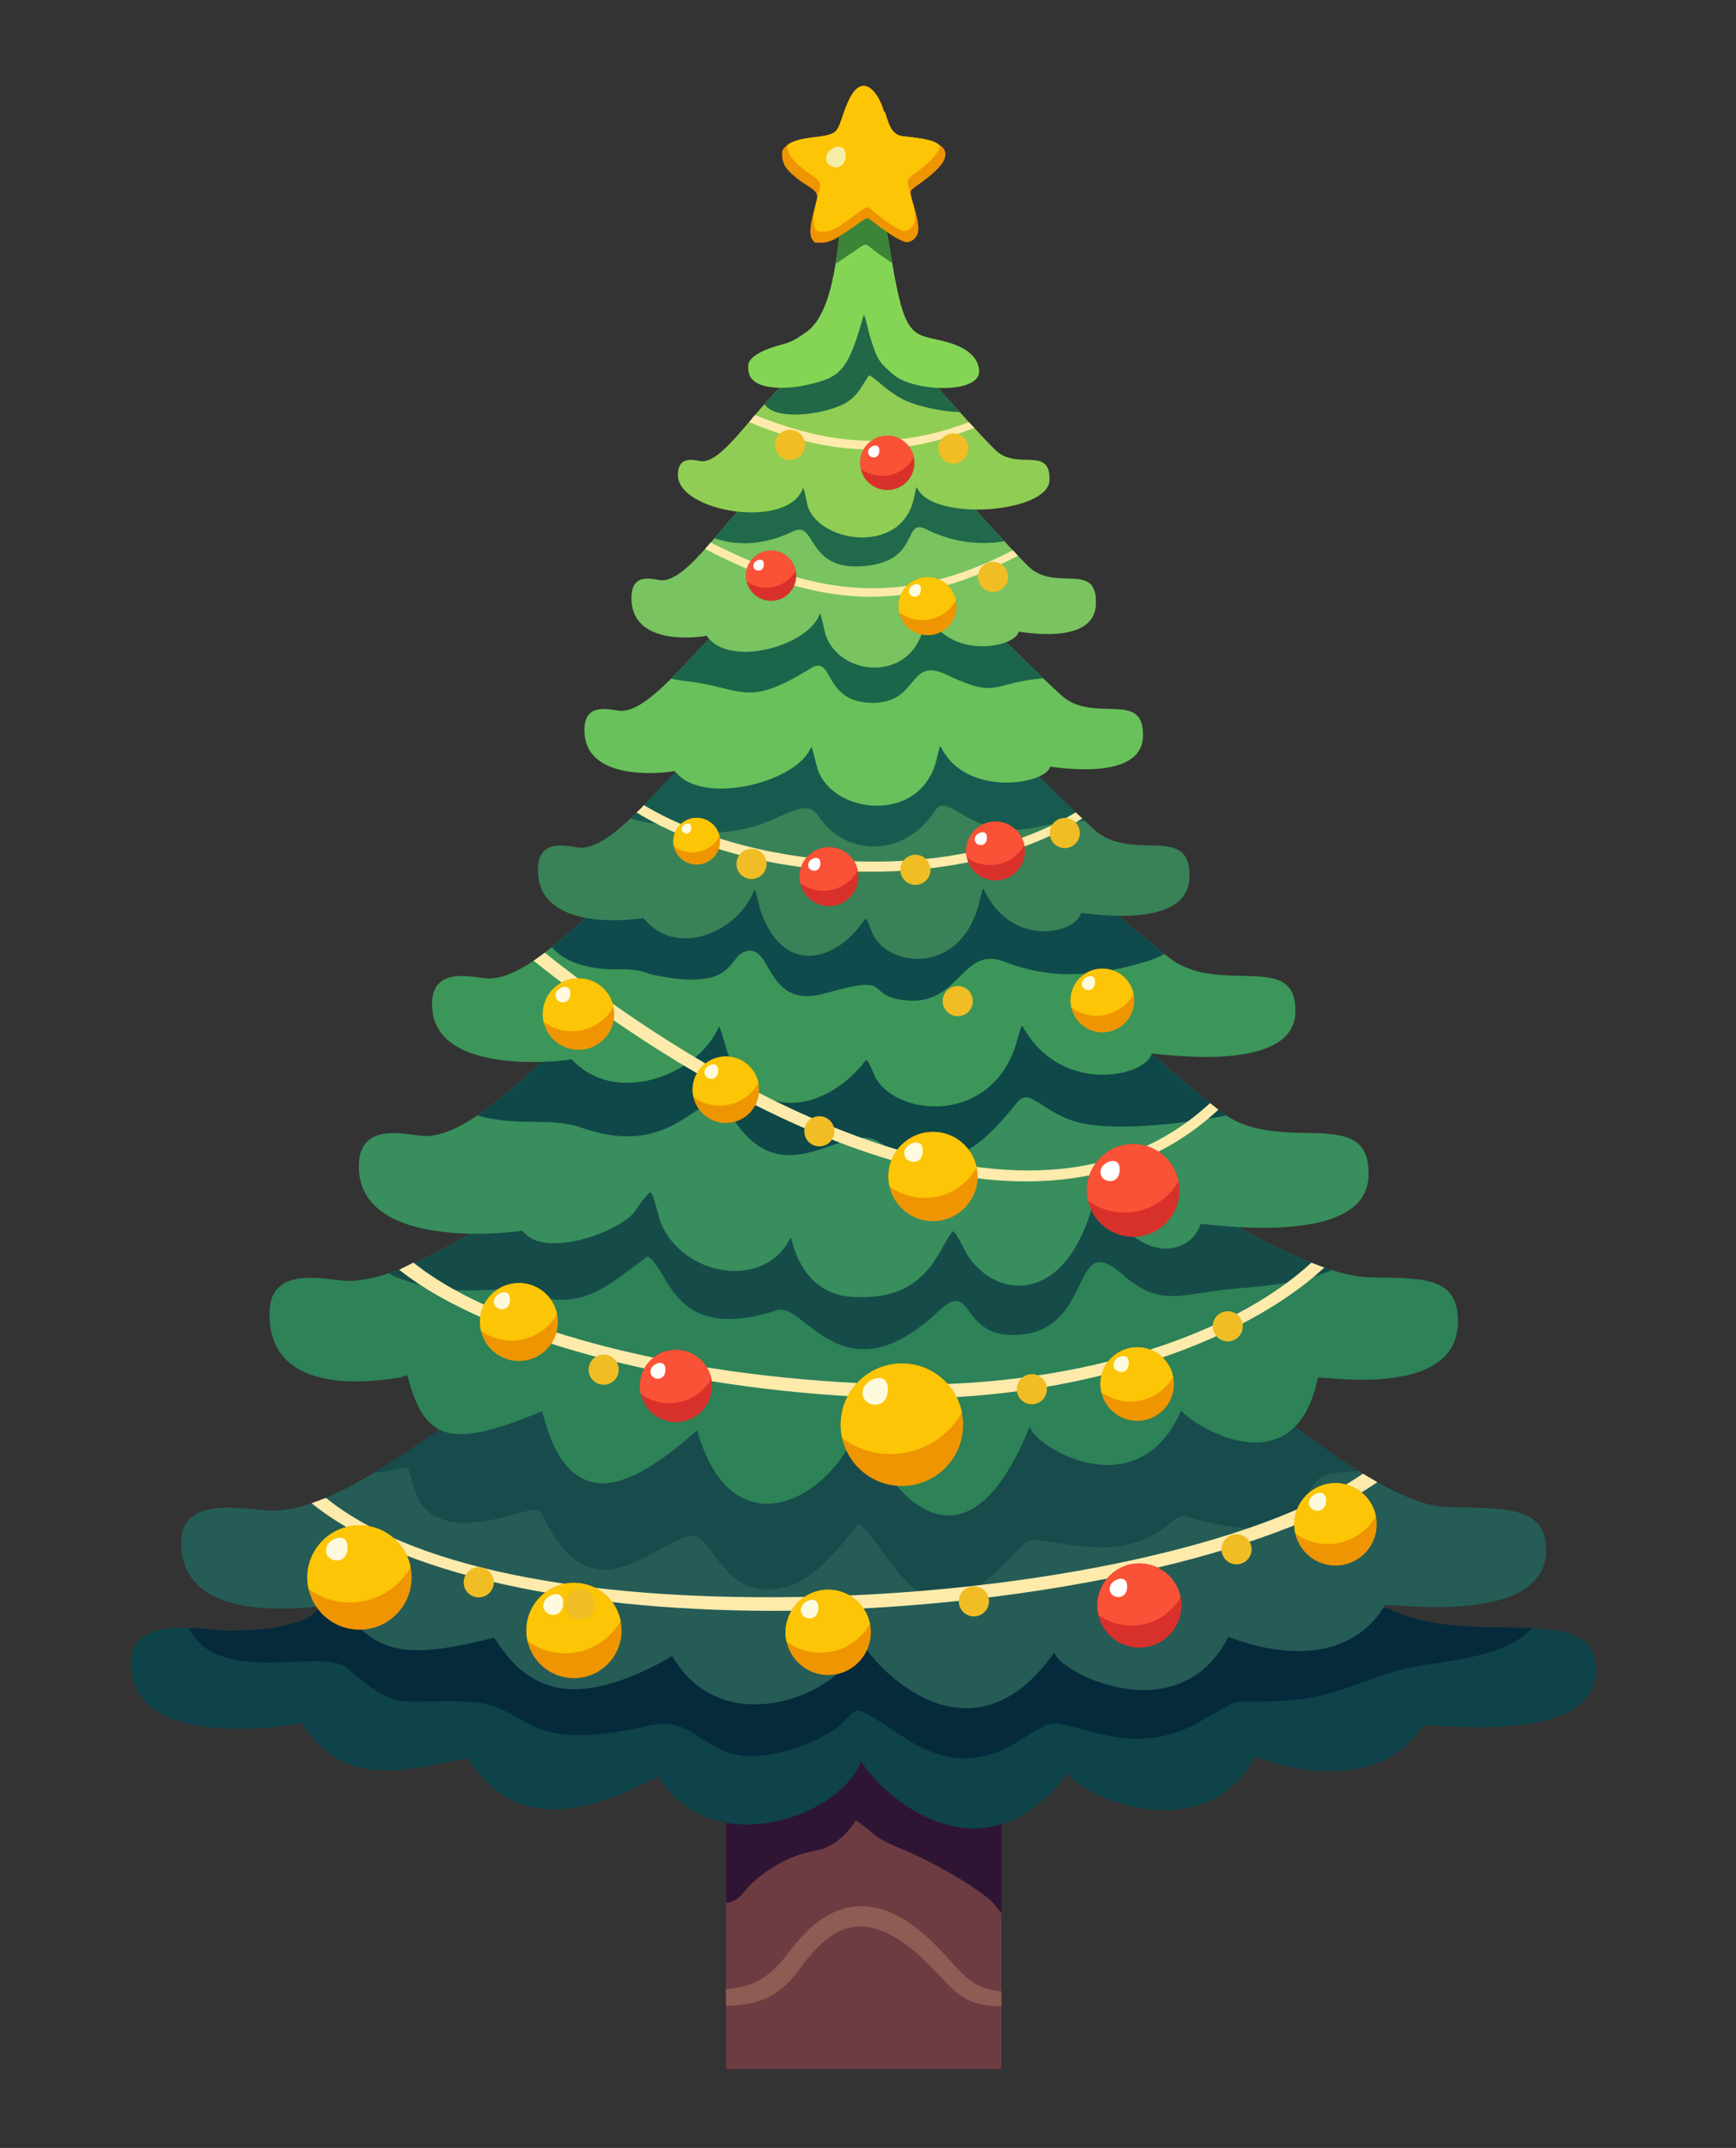 <svg xmlns="http://www.w3.org/2000/svg" width="1375" height="1700"><rect width="100%" height="100%" fill="#333333" stroke="none"/><defs><clipPath id="a"><path d="M899.926 1464.367h218.144V1650H899.926Zm0 0"/></clipPath><clipPath id="b"><path d="M899.926 1643h218.144v80H899.926Zm0 0"/></clipPath><clipPath id="c"><path d="M468 1293h1078v234H468Zm0 0"/></clipPath><clipPath id="d"><path d="M1171.2 1537.781c1.09 14.367 104.8 65.68 147.722-12.039 1.406-.336 91.598 37.79 133.348-25.148 1.34-2.012 133.18 17.242 136.71-41.032 3.801-62.726-102.64-15.445-170.539-54.527-26.511-15.258-98.953-37.992-133.03-57.008-145.65-81.254-206.071-50.113-370.032-40.398-99.121 5.875-270.363 36.848-345.77 107.559-19.644 8.054-30.828 9.582-62.46 10.585-17.31.551-76.82-14.34-78.188 23.543-2.469 68.368 108.074 53.278 127.187 50.973 2.114-.254 6.664-2.379 7.575-1.101 29.382 41.14 57.07 44.328 130.843 27.238 2.34-.543 21.102 42.273 71.36 40.637 38.328-1.247 80.21-26.5 80.398-26.196 42.676 69.32 146.41 31.535 160.805-13.023-.969 7.57 87.09 111.722 164.07 9.937zm0 0" clip-rule="evenodd"/></clipPath><clipPath id="e"><path d="M537 1148h943v253H537Zm0 0"/></clipPath><clipPath id="f"><path d="M1160.148 1442.66c1.024 14.367 97.66 65.684 137.653-12.039 1.308-.336 85.36 37.79 124.27-25.148 1.238-2.008 124.1 17.242 127.39-41.032 2.18-38.687-34.711-35.53-78.16-36.593-55.82-1.368-156.39-96.223-204.73-125.157-135.72-81.25-192.02-50.113-344.813-40.394-180.578 11.48-288.063 165.21-380.41 168.355-16.13.551-71.59-14.34-72.864 23.547-2.3 68.363 100.711 53.274 118.524 50.973 1.965-.258 6.207-2.379 7.054-1.106 27.383 41.145 53.184 44.329 121.93 27.239 2.18-.54 19.664 42.273 66.496 40.64 35.715-1.25 74.746-26.5 74.918-26.199 39.77 69.32 136.438 31.535 149.844-13.023-.898 7.57 81.16 111.722 152.898 9.937zm0 0" clip-rule="evenodd"/></clipPath><clipPath id="g"><path d="M608 1004h797v199H608Zm0 0"/></clipPath><clipPath id="h"><path d="M1140.61 1263.754c.878 14.738 85.03 67.394 119.85-12.352 9.919 12.512 90.259 62.145 108.2-25.804.48-2.325 108.059 17.691 110.918-42.102 1.961-40.906-32.207-36.219-71.52-37.66-45.796-1.684-135.328-57.316-174.788-85.149-118.18-83.367-167.2-51.417-300.23-41.453-157.231 11.786-250.821 126.364-331.227 129.594-14.043.563-62.333-14.715-63.442 24.156-2.004 70.145 87.692 54.664 103.2 52.301 1.71-.262 5.757-2.613 6.144-1.129 13.816 53.239 35.883 56.942 106.164 27.946 1.836-.758 9.45 58.554 50.23 56.875 31.094-1.282 72.805-42.391 72.899-42.055 29.238 103.723 115.933 49.668 130.472-13.363.641 31.3 73.36 159.171 133.13 10.195zm0 0" clip-rule="evenodd"/></clipPath><clipPath id="i"><path d="M666 844h682v209H666Zm0 0"/></clipPath><clipPath id="j"><path d="M1408.809 1066.445c2.62-59.925-70.758-14.754-117.57-52.086-134.079-106.949-178.84-180.5-326.481-168.37-133.582 10.972-233.399 185.175-301.715 188.183-11.934.523-52.957-13.703-53.902 22.488-1.84 70.707 127.933 52.965 128.246 52.438.484-.813 2.71 1.523 4.574 3.293 16.637 15.843 67.316.296 83.95-16.387 2.07-2.078 11.503-17.16 14.32-17.254 1.804-.059 7.246 22.328 7.94 23.984 18.212 43.38 83.11 53.184 102.903 11.735 1.008-2.114 5.543 44.476 49.137 46.992 58.309 3.367 66.277-34.887 79-51.656 1.75-2.301 9.57 14.597 11.09 17.105 21.469 35.402 74.539 42.102 98.09-31.508.52-1.625 4.96-19.136 5.918-17.375 35.312 64.637 75.742 47.168 81.453 25.703.316-1.203 130.52 20.516 133.047-37.285zm0 0" clip-rule="evenodd"/></clipPath><clipPath id="k"><path d="M751 747h512v181H751Zm0 0"/></clipPath><clipPath id="l"><path d="M1350.852 937.07c2.238-51.23-60.5-12.61-100.524-44.539-114.648-91.441-152.918-154.32-279.156-143.96-114.219 9.378-199.563 158.34-257.973 160.898-10.203.453-45.281-11.707-46.09 19.23-1.574 60.461 109.387 45.29 109.657 44.84.41-.687 2.32 1.3 3.91 2.82 35.082 33.403 97.797 8.5 113.695-28.77.64-1.5 6.195 19.102 6.79 20.513 25.171 59.96 80.8 43.867 109.5 6.039 1.487-1.961 6.8 12.488 8.1 14.629 18.36 30.265 90.7 35.996 110.829-26.942.441-1.387 4.238-16.36 5.058-14.86 30.192 55.27 97.551 40.333 102.43 21.981.281-1.02 111.613 17.54 113.774-31.879zm0 0" clip-rule="evenodd"/></clipPath><clipPath id="m"><path d="M790 665h438v141H790Zm0 0"/></clipPath><clipPath id="n"><path d="M1266.98 829.922c1.68-44.524-45.66-10.961-75.859-38.703-86.52-79.48-115.402-134.14-210.668-125.13-86.195 8.15-150.601 137.622-194.68 139.852-7.699.387-34.171-10.18-34.78 16.707-1.188 52.551 82.546 39.364 82.75 38.973.312-.601 1.75 1.129 2.952 2.45 26.473 29.03 73.801 7.39 85.797-25 .485-1.31 4.68 16.59 5.125 17.82 18.996 52.12 60.977 38.14 82.633 5.257 1.129-1.707 5.14 10.852 6.121 12.711 13.848 26.301 68.438 31.282 83.629-23.418.328-1.203 3.2-14.222 3.82-12.91 22.79 48.028 73.621 35.047 77.301 19.098.207-.89 84.23 15.25 85.86-27.707zm0 0" clip-rule="evenodd"/></clipPath><clipPath id="o"><path d="M824 576h369v116H824Zm0 0"/></clipPath><clipPath id="p"><path d="M1230.172 718.191c1.45-38.18-39.14-9.402-65.031-33.191-74.18-68.14-98.942-114.988-180.618-107.27-73.893 6.99-129.113 117.98-166.906 119.9-6.601.332-29.297-8.73-29.82 14.332-1.016 45.05 70.773 33.738 70.945 33.398.27-.507 1.504.98 2.531 2.102 22.696 24.89 95.844 6.34 106.13-21.43.413-1.12 4.12 14.188 4.394 15.278 9.48 37.93 81.742 47.37 94.754-4.668.258-1.04 2.738-12.192 3.27-11.07 19.538 41.179 83.59 30.05 86.75 16.37.167-.761 72.21 13.079 73.6-23.75zm0 0" clip-rule="evenodd"/></clipPath><clipPath id="q"><path d="M863 483h293v101H863Zm0 0"/></clipPath><clipPath id="r"><path d="M1192.93 613.23c1.199-35.109-32.559-8.64-54.09-30.52-61.68-62.66-82.27-105.76-150.192-98.651-61.453 6.421-107.375 108.5-138.8 110.261-5.489.309-24.364-8.03-24.797 13.18-.848 41.43 58.851 31.031 58.996 30.73.223-.48 1.25.891 2.105 1.93 18.875 22.88 79.703 5.82 88.258-19.719.344-1.03 3.426 13.059 3.653 14.059 7.882 34.879 67.976 43.559 78.796-4.3.211-.962 2.282-11.212 2.72-10.18 16.241 37.87 69.51 27.64 72.14 15.058.14-.7 60.043 12.024 61.21-21.848zm0 0" clip-rule="evenodd"/></clipPath><clipPath id="s"><path d="M928 372h184v92H928Zm0 0"/></clipPath><clipPath id="t"><path d="M1156.148 515.23c.973-28.101-25.988-6.968-43.27-24.421-15.737-15.91-28.077-30.239-39.3-42.207-24.219-25.864-27.7-79.32-64.797-75.442-17.504 1.828-49.492 52.059-63.883 66.211-26.035 25.61-47.039 59.82-63.234 60.73-4.39.239-19.492-6.43-19.84 10.54-.605 29.699 87.824 44.32 99.196 10.359.277-.82 2.804 10.43 2.921 11.25 4.641 31.512 75.23 44.371 84.91-3.441.149-.77 1.82-8.97 2.18-8.149 11.899 27.77 104.239 20.36 105.117-5.43zm0 0" clip-rule="evenodd"/></clipPath><clipPath id="u"><path d="M942 285h131v63H942Zm0 0"/></clipPath><clipPath id="v"><path d="M1100.398 427.531c-2.386-19.52-31.199-22.96-39.136-25.02-8.762-2.28-15.262-4.6-20.66-19.452-7.942-21.778-12.383-69.668-17.454-81.43-9.578-22.219-14.918-25.399-32.195 12.992-2.574 5.73-3.633 67.3-27.676 83.34-5.46 3.648-9.054 6.867-17.367 9.277-2.703.782-28.164 6.551-28.383 17.364-.125 6.187 1.141 11.359 9.453 14.738 8.758 3.57 23.922 3.32 37.286.27 26.214-5.981 32.21-10.481 44.515-54.731.86-3.129 3.59 11.031 4.61 14.43 6.27 20.812 7.43 22.011 19.109 32.18 15.82 13.773 70.328 15.902 67.898-3.958zm0 0" clip-rule="evenodd"/></clipPath><clipPath id="w"><path d="M948 202h122v117H948Zm0 0"/></clipPath><clipPath id="x"><path d="M944.406 258.68c.332 6.789 4.004 10.73 8.254 14.582 12.02 10.886 21.375 11.058 19.13 20.18-1.58 6.41-8.106 25.82-3.24 31.578l1.59 2.05c5.391-.082 7.583.93 15.133-2.422 2.989-1.32 10.512-6.597 16.848-10.93 12.3-8.437 7.988-7.417 20.36 1.43 5.21 3.723 11.03 7.723 14.039 9.102 1.62.75 4.87 2.5 6.75 2.488 2.992 0 8.699-3.168 8.992-9.75.488-11.09-6.864-25.226-6.121-30.566 2.039-2.863 6.3-5.281 9.75-7.852 5.12-3.8 15.03-11.672 17.097-17.8 1.864-5.508-.308-9.168-4.27-11-4.288-4.758-21.148-6.06-29.07-7.008-11.91-1.422-11.949-18.672-14.84-19.89-.546-3.5-7.828-22.282-17.667-19.642-7.34 1.97-11.707 14.739-14.48 22.52-1.532 4.29-2.934 9.89-5.74 12.941-6.038 6.579-29.023 3.04-38.855 11.528-3.629 3.133-3.914 3.281-3.66 8.46zm0 0" clip-rule="evenodd"/></clipPath><clipPath id="y"><path d="M1036 591h47v35h-47zm0 0"/></clipPath><clipPath id="z"><path d="M1059.57 591.84c12.68 0 22.961 10.289 22.961 22.969 0 12.691-10.281 22.972-22.96 22.972-12.692 0-22.97-10.281-22.97-22.972 0-12.68 10.278-22.97 22.97-22.97zm0 0" clip-rule="evenodd"/></clipPath><clipPath id="A"><path d="M1006 479h44v33h-44zm0 0"/></clipPath><clipPath id="B"><path d="M1027.66 479.86c11.88 0 21.512 9.628 21.512 21.511 0 11.879-9.633 21.508-21.512 21.508-11.879 0-21.512-9.629-21.512-21.508 0-11.883 9.633-21.512 21.512-21.512zm0 0" clip-rule="evenodd"/></clipPath><clipPath id="C"><path d="M915 570h41v31h-41zm0 0"/></clipPath><clipPath id="D"><path d="M935.648 570.77c10.993 0 19.903 8.91 19.903 19.902 0 10.988-8.91 19.898-19.903 19.898-10.988 0-19.898-8.91-19.898-19.898 0-10.992 8.91-19.902 19.898-19.902zm0 0" clip-rule="evenodd"/></clipPath><clipPath id="E"><path d="M958 805h47v35h-47zm0 0"/></clipPath><clipPath id="F"><path d="M981.473 805.531c12.879 0 23.316 10.438 23.316 23.32 0 12.868-10.437 23.31-23.316 23.31-12.875 0-23.313-10.442-23.313-23.31 0-12.882 10.438-23.32 23.313-23.32zm0 0" clip-rule="evenodd"/></clipPath><clipPath id="G"><path d="M1090 785h47v35h-47zm0 0"/></clipPath><clipPath id="H"><path d="M1113.371 785.23c12.879 0 23.32 10.442 23.32 23.31 0 12.882-10.441 23.32-23.32 23.32-12.883 0-23.312-10.438-23.312-23.32 0-12.868 10.43-23.31 23.312-23.31zm0 0" clip-rule="evenodd"/></clipPath><clipPath id="I"><path d="M858 782h38v28h-38zm0 0"/></clipPath><clipPath id="J"><path d="M876.695 782.29c10.227 0 18.52 8.3 18.52 18.519 0 10.23-8.293 18.52-18.52 18.52-10.226 0-18.515-8.29-18.515-18.52 0-10.22 8.289-18.52 18.515-18.52zm0 0" clip-rule="evenodd"/></clipPath><clipPath id="K"><path d="M873 971h54v40h-54zm0 0"/></clipPath><clipPath id="L"><path d="M899.8 971.14c14.544 0 26.333 11.79 26.333 26.34 0 14.54-11.79 26.325-26.332 26.325-14.543 0-26.332-11.785-26.332-26.325 0-14.55 11.789-26.34 26.332-26.34zm0 0" clip-rule="evenodd"/></clipPath><clipPath id="M"><path d="M1028 1030h72v54h-72zm0 0"/></clipPath><clipPath id="N"><path d="M1063.871 1030.855c19.508 0 35.328 15.817 35.328 35.325 0 19.507-15.82 35.324-35.328 35.324-19.5 0-35.32-15.816-35.32-35.324 0-19.508 15.82-35.325 35.32-35.325zm0 0" clip-rule="evenodd"/></clipPath><clipPath id="O"><path d="M1172 901h52v38h-52zm0 0"/></clipPath><clipPath id="P"><path d="M1198.059 901.621c13.941 0 25.25 11.3 25.25 25.25 0 13.938-11.309 25.238-25.25 25.238-13.938 0-25.239-11.3-25.239-25.238 0-13.95 11.301-25.25 25.239-25.25zm0 0" clip-rule="evenodd"/></clipPath><clipPath id="Q"><path d="M1185 1040h75v55h-75zm0 0"/></clipPath><clipPath id="R"><path d="M1222.422 1040.54c20.25 0 36.656 16.413 36.656 36.66 0 20.25-16.406 36.663-36.656 36.663s-36.66-16.414-36.66-36.664c0-20.246 16.41-36.66 36.66-36.66zm0 0" clip-rule="evenodd"/></clipPath><clipPath id="S"><path d="M831 1203h58v43h-58zm0 0"/></clipPath><clipPath id="T"><path d="M860.285 1203.328c15.8 0 28.61 12.809 28.61 28.61 0 15.8-12.81 28.613-28.61 28.613-15.8 0-28.61-12.813-28.61-28.613 0-15.801 12.81-28.61 28.61-28.61zm0 0" clip-rule="evenodd"/></clipPath><clipPath id="U"><path d="M754 909h58v43h-58zm0 0"/></clipPath><clipPath id="V"><path d="M783.098 909.3c15.636 0 28.308 12.669 28.308 28.302 0 15.636-12.672 28.308-28.308 28.308-15.633 0-28.305-12.672-28.305-28.308 0-15.633 12.672-28.301 28.305-28.301zm0 0" clip-rule="evenodd"/></clipPath><clipPath id="W"><path d="M990 1214h98v72h-98zm0 0"/></clipPath><clipPath id="X"><path d="M1039.238 1214.133c26.782 0 48.492 21.71 48.492 48.488 0 26.774-21.71 48.484-48.492 48.484-26.777 0-48.484-21.71-48.484-48.484 0-26.777 21.707-48.488 48.484-48.488zm0 0" clip-rule="evenodd"/></clipPath><clipPath id="Y"><path d="M1196 1201h59v44h-59zm0 0"/></clipPath><clipPath id="Z"><path d="M1225.602 1201.316c16.078 0 29.117 13.04 29.117 29.121 0 16.083-13.04 29.122-29.117 29.122-16.082 0-29.122-13.04-29.122-29.121 0-16.083 13.04-29.122 29.122-29.122zm0 0" clip-rule="evenodd"/></clipPath><clipPath id="aa"><path d="M705 1150h62v47h-62zm0 0"/></clipPath><clipPath id="ab"><path d="M735.898 1150.473c17.043 0 30.86 13.812 30.86 30.855s-13.817 30.86-30.86 30.86-30.859-13.817-30.859-30.86 13.816-30.855 30.86-30.855zm0 0" clip-rule="evenodd"/></clipPath><clipPath id="ac"><path d="M947 1393h68v51h-68zm0 0"/></clipPath><clipPath id="ad"><path d="M980.867 1393.172c18.653 0 33.774 15.121 33.774 33.773 0 18.657-15.121 33.778-33.774 33.778-18.652 0-33.773-15.121-33.773-33.778 0-18.652 15.12-33.773 33.773-33.773zm0 0" clip-rule="evenodd"/></clipPath><clipPath id="ae"><path d="M568 1342h83v62h-83zm0 0"/></clipPath><clipPath id="af"><path d="M609.621 1342.246c22.809 0 41.3 18.488 41.3 41.297 0 22.809-18.491 41.297-41.3 41.297-22.808 0-41.297-18.488-41.297-41.297 0-22.809 18.489-41.297 41.297-41.297zm0 0" clip-rule="evenodd"/></clipPath><clipPath id="ag"><path d="M741 1387h77v57h-77zm0 0"/></clipPath><clipPath id="ah"><path d="M779.512 1387.754c20.832 0 37.718 16.89 37.718 37.723 0 20.828-16.886 37.718-37.718 37.718-20.832 0-37.719-16.89-37.719-37.718 0-20.832 16.887-37.723 37.719-37.723zm0 0" clip-rule="evenodd"/></clipPath><clipPath id="ai"><path d="M1194 1372h67v50h-67zm0 0"/></clipPath><clipPath id="aj"><path d="M1227.34 1372.387c18.398 0 33.32 14.918 33.32 33.316 0 18.399-14.922 33.317-33.32 33.317-18.399 0-33.32-14.918-33.32-33.317 0-18.398 14.921-33.316 33.32-33.316zm0 0" clip-rule="evenodd"/></clipPath><clipPath id="ak"><path d="M1350 1308h66v50h-66zm0 0"/></clipPath><clipPath id="al"><path d="M1382.672 1308.797c18.027 0 32.648 14.617 32.648 32.652s-14.62 32.656-32.648 32.656c-18.043 0-32.66-14.62-32.66-32.656 0-18.035 14.617-32.652 32.66-32.652zm0 0" clip-rule="evenodd"/></clipPath></defs><path fill="#6d3c42" fill-rule="evenodd" d="M575.028 1637.549h218.144v-308.196H575.028v308.196"/><g clip-path="url(#a)" transform="translate(-324.898 -135.016)"><path fill="#2e1533" fill-rule="evenodd" d="M899.926 1641.098c2.715-.266 8.62-1.426 13.058-7.176 13.04-16.895 36.434-30.602 57.473-34.137 19.031-3.195 29.602-19.805 32.402-24.125 19.301 13.68 10.73 12.133 38.903 23.88 17.289 7.206 49.527 24.331 67.238 39.073 1.281 1.07 6.52 7.09 9.07 10.711v-184.957H899.926v176.73"/></g><g clip-path="url(#b)" transform="translate(-324.898 -135.016)"><path fill="#8f5c54" fill-rule="evenodd" d="M950.18 1679.617c-15.684 21.02-28.528 27.91-50.254 29.848v13.293c23.707-1.063 40.715-5.844 56.554-27.07 22.118-29.633 50.25-62.81 108.5-1.274 19.52 20.621 24.68 27.543 53.09 28.516v-11.809c-24.332-2.535-29.98-13.36-48.37-32.777-58.24-61.532-97.407-28.356-119.52 1.273"/></g><path fill="#0e4349" fill-rule="evenodd" d="M846.302 1402.767c1.09 14.367 104.8 65.68 147.722-12.039 1.406-.336 91.598 37.79 133.348-25.148 1.34-2.012 133.18 17.242 136.71-41.032 3.801-62.726-102.64-15.445-170.539-54.527-26.511-15.258-98.953-37.992-133.03-57.008-145.65-81.254-206.071-50.113-370.032-40.398-99.121 5.875-270.363 36.848-345.77 107.559-19.644 8.054-30.828 9.582-62.46 10.585-17.31.551-76.82-14.34-78.188 23.543-2.469 68.368 108.074 53.278 127.187 50.973 2.114-.254 6.664-2.379 7.575-1.101 29.382 41.14 57.07 44.328 130.843 27.238 2.34-.543 21.102 42.273 71.36 40.637 38.328-1.247 80.21-26.5 80.398-26.196 42.676 69.32 146.41 31.535 160.805-13.023-.969 7.57 87.09 111.722 164.07 9.937"/><g clip-path="url(#c)" transform="translate(-324.898 -135.016)"><g clip-path="url(#d)"><path fill="#052a3c" fill-rule="evenodd" d="M1059.578 1193.898c-47.648 3.329-105.176 8.91-152.68 14.047-165.84 22.457-272.18 157.895-363.261 165.825-25.145 2.19-87.77-13.196-73.469 39.043 17.219 62.906 108.797 24.316 129.77 42.449 41.246 35.668 40.246 24.277 94.953 26.566 52.996 2.223 38.445 43.012 144.468 18.887 43.887-9.985 43.309 40.328 112.215 18.844 72.567-22.625 25.98-51.082 90.324-8.922 62.211 40.761 96.461-8.68 115.68-11.407 18.281-2.59 63.184 27.895 114.113.254 45.778-24.843 17.989-15.16 71.91-18.472 45.72-2.813 65.13-21.852 111.528-28.582 27.293-3.957 93.262-11.172 89.95-50.97-2.817-33.882-69.778-27.331-100.22-37.42-125.8-41.7-170.257-176.645-353.289-171.106l-31.992.964"/></g></g><path fill="#255c56" fill-rule="evenodd" d="M835.25 1307.646c1.024 14.367 97.66 65.684 137.653-12.039 1.308-.336 85.36 37.79 124.27-25.148 1.238-2.008 124.1 17.242 127.39-41.032 2.18-38.687-34.711-35.53-78.16-36.593-55.82-1.368-156.39-96.223-204.73-125.157-135.72-81.25-192.02-50.113-344.813-40.394-180.578 11.48-288.063 165.21-380.41 168.355-16.13.551-71.59-14.34-72.864 23.547-2.3 68.363 100.711 53.274 118.524 50.973 1.965-.258 6.207-2.379 7.054-1.106 27.383 41.145 53.184 44.329 121.93 27.239 2.18-.54 19.664 42.273 66.496 40.64 35.715-1.25 74.746-26.5 74.918-26.199 39.77 69.32 136.438 31.535 149.844-13.023-.898 7.57 81.16 111.722 152.898 9.937"/><g clip-path="url(#e)" transform="translate(-324.898 -135.016)"><g clip-path="url(#f)"><path fill="#184b4c" fill-rule="evenodd" d="M1399.75 1217.18c-145.27-30.16-184.86-154.567-356.012-137.664-49.367 4.875-138.273 12.57-182.023 25.039-89.38 25.476-135.621 70.906-211.371 103.894-54.961 23.934-64.11 3.856-93.211 11.957-37.73 10.504-26.094 103.403 88.086 76.086 11.75-2.808-5.356 60.094 76.793 39.606 45.43-11.328 20.722-9.305 49.605 24.949 39.512 46.863 90.867-23.883 107.871-8.356 15.528 14.176 25.414 46.645 63.578 39.387 26.586-5.05 45.883-31.683 62.204-51.14 25.8 20.332 47.19 98.968 112.199 34.792 27.25-26.91 14.18-23.449 57.082-17.722 26.918 3.59 51.347 2.328 73.87-14.754 15.298-11.606 7.61-9.352 33.138-3.438 89.691 20.782 67.472-36.039 99.48-39.066 35.14-3.324 106.36-.418 98.04-55.598-4.919-32.652-52.99-25.53-79.329-27.972"/></g></g><path fill="#2d8258" fill-rule="evenodd" d="M815.712 1128.74c.878 14.738 85.03 67.394 119.85-12.352 9.919 12.512 90.259 62.145 108.2-25.804.48-2.325 108.059 17.691 110.918-42.102 1.961-40.906-32.207-36.219-71.52-37.66-45.796-1.684-135.328-57.317-174.788-85.15-118.18-83.368-167.2-51.418-300.23-41.454-157.231 11.786-250.821 126.366-331.227 129.596-14.043.563-62.333-14.715-63.442 24.156-2.004 70.145 87.692 54.664 103.2 52.301 1.71-.262 5.757-2.613 6.144-1.129 13.816 53.239 35.883 56.942 106.164 27.946 1.836-.758 9.45 58.554 50.23 56.875 31.094-1.282 72.805-42.391 72.899-42.055 29.238 103.723 115.933 49.668 130.472-13.363.641 31.3 73.36 159.171 133.13 10.195"/><g clip-path="url(#g)" transform="translate(-324.898 -135.016)"><g clip-path="url(#h)"><path fill="#154c49" fill-rule="evenodd" d="M1280.95 1048.04c-114.098-78.08-183.419-189.15-341.907-151.97-123.063 28.88-206.2 184.453-286.461 183.004-65.574-7.008-47.86 49.774-15.055 66.32 51.133 20.227 82.7 4.614 104.914 12.91 43.204 16.133 64.25-6.308 95.387-28.94 17.485 9.456 18.926 69.788 102.41 42.609 22.051-7.176 51.692 72.457 128.121.703 29.282-27.48 15.11 24.62 66.922 18.422 56.059-6.703 37.778-83.703 78.559-47.532 30.32 26.887 47.031 15.153 85.941 11.653 27.117-2.446 99.559-6.102 105.02-41.555l-.211-10.652c-4.371-25.242-60.192-27.14-85.461-36.11-15.55-5.515-24.149-10.644-38.18-18.863"/></g></g><path fill="#388e5d" fill-rule="evenodd" d="M1083.911 931.43c2.62-59.926-70.758-14.754-117.57-52.087-134.079-106.949-178.84-180.5-326.481-168.37-133.582 10.972-233.399 185.175-301.715 188.184-11.934.523-52.957-13.704-53.902 22.488-1.84 70.708 127.933 52.966 128.246 52.439.484-.813 2.71 1.523 4.574 3.293 16.637 15.843 67.316.296 83.95-16.388 2.07-2.078 11.503-17.16 14.32-17.254 1.804-.059 7.246 22.329 7.94 23.985 18.212 43.38 83.11 53.184 102.903 11.735 1.008-2.114 5.543 44.476 49.137 46.992 58.309 3.367 66.277-34.887 79-51.656 1.75-2.301 9.57 14.597 11.09 17.105 21.469 35.402 74.539 42.102 98.09-31.509.52-1.625 4.96-19.136 5.918-17.375 35.312 64.638 75.742 47.169 81.453 25.704.316-1.203 130.52 20.516 133.047-37.286"/><g clip-path="url(#i)" transform="translate(-324.898 -135.016)"><g clip-path="url(#j)"><path fill="#0e4849" fill-rule="evenodd" d="M1241.898 929.012c-100.02-65.762-172.43-170.262-308.921-122.75-92.356 32.148-163.668 150.61-228.95 151.347-56.68-5.12-41.414 45.711-4.129 59.457 37 10.778 59.465 1.344 85.375 10.41 83.387 29.18 95.84-46.195 119.356-8.605 40.621 64.942 88.043 3.059 115.48 19.54 50.121 30.1 77.711 10.3 110.43-30.97 10.211-12.89 20.711 9.66 50.402 16.38 31.848 7.21 89.739-.735 122.36-7.29 46.738-10.32 63.758-44.5 13.05-58.18-33.882-9.152-43.21-11.41-74.453-29.34"/></g></g><path fill="#3c9659" fill-rule="evenodd" d="M1025.954 802.054c2.238-51.23-60.5-12.61-100.524-44.539-114.648-91.44-152.918-154.32-279.156-143.96-114.219 9.378-199.563 158.34-257.973 160.898-10.203.453-45.281-11.707-46.09 19.23-1.574 60.461 109.387 45.29 109.657 44.84.41-.687 2.32 1.3 3.91 2.82 35.082 33.403 97.797 8.5 113.695-28.77.64-1.5 6.195 19.102 6.79 20.513 25.171 59.96 80.8 43.867 109.5 6.04 1.487-1.962 6.8 12.487 8.1 14.628 18.36 30.265 90.7 35.996 110.829-26.942.441-1.387 4.238-16.36 5.058-14.86 30.192 55.27 97.551 40.333 102.43 21.981.281-1.02 111.613 17.54 113.774-31.879"/><g clip-path="url(#k)" transform="translate(-324.898 -135.016)"><g clip-path="url(#l)"><path fill="#0f4b4c" fill-rule="evenodd" d="M778.238 845.352c-44.172-.563-26.144 41.68 2.157 51.699 27.882 9.879 40.242.898 59.566 9.058 71.168 15.282 59.488-15.66 77.375-18.55 19.434-3.13 14.684 46.882 61.344 33.582 56.53-16.11 28.89 1.687 63.332 5.578 43.168 4.883 44.508-43.86 78.59-30.547 37.77 14.738 72.886 11.648 111.91-.05 32.949-9.892 44.27-32.634 7.316-49.673-78.238-36.09-69.726-38.539-131.047-93.277-78.66-70.211-149.601-61.992-224.023 9.75-31.735 30.598-61.25 72.476-106.52 82.43"/></g></g><path fill="#398257" fill-rule="evenodd" d="M942.082 694.906c1.68-44.524-45.66-10.96-75.859-38.703-86.52-79.48-115.402-134.14-210.668-125.13-86.195 8.15-150.601 137.622-194.68 139.852-7.699.387-34.171-10.18-34.78 16.707-1.188 52.551 82.546 39.364 82.75 38.973.312-.6 1.75 1.13 2.952 2.45 26.473 29.03 73.801 7.39 85.797-25 .485-1.31 4.68 16.59 5.125 17.82 18.996 52.12 60.977 38.14 82.633 5.257 1.129-1.707 5.14 10.852 6.121 12.711 13.848 26.301 68.438 31.282 83.629-23.418.328-1.203 3.2-14.222 3.82-12.91 22.79 48.028 73.621 35.047 77.301 19.098.207-.89 84.23 15.25 85.86-27.707"/><g clip-path="url(#m)" transform="translate(-324.898 -135.016)"><g clip-path="url(#n)"><path fill="#175b50" fill-rule="evenodd" d="M1154.64 713.031c-61.19-51.672-114.359-127.062-204.71-80.941-55.133 28.148-95.516 98.691-143.742 106.422-31.547 5.058-14.63 46.008 47.867 49.437 24.289 1.332 23.687 11.34 63.336 2.36 26.84-6.079 45.246-25.02 55.457-9.758 23.043 34.43 69.453 31.91 92.511-3.692 11.38-17.558 27.86 26.45 85.371 11.801 21.66-5.512 83.989-.262 76.66-36.281-3.312-16.27-39.19-12.79-62.62-31.34l-10.13-8.008"/></g></g><path fill="#69c15b" fill-rule="evenodd" d="M905.274 583.175c1.45-38.18-39.14-9.402-65.031-33.19-74.18-68.14-98.942-114.989-180.618-107.27-73.893 6.99-129.113 117.98-166.906 119.9-6.601.331-29.297-8.73-29.82 14.331-1.016 45.05 70.773 33.738 70.945 33.398.27-.507 1.504.98 2.531 2.102 22.696 24.89 95.844 6.34 106.13-21.43.413-1.12 4.12 14.188 4.394 15.278 9.48 37.93 81.742 47.37 94.754-4.668.258-1.04 2.738-12.192 3.27-11.07 19.538 41.18 83.59 30.05 86.75 16.37.167-.76 72.21 13.08 73.6-23.75"/><g clip-path="url(#o)" transform="translate(-324.898 -135.016)"><g clip-path="url(#p)"><path fill="#1b654a" fill-rule="evenodd" d="M926.195 558.488c-19.847 19.864-55.672 64.524-82.125 70.723-39.527 9.27-13.3 40.719 21.977 44.59 48.547 5.328 48.715 22.379 100.797-9.73 18.543-11.442 9.468 25.48 46.625 27.16 40.14 1.82 29.652-37.25 61.12-22.211 41.2 19.71 35.45 6.378 75.731 2.93 19.489-1.669 47.328-2.65 41.258-30.54-3.887-17.922-33.2-6.09-62.52-34.96-59.949-59.028-109.488-131.688-194.07-55.848l-8.793 7.886"/></g></g><path fill="#79c360" fill-rule="evenodd" d="M868.032 478.214c1.199-35.109-32.559-8.64-54.09-30.52-61.68-62.66-82.27-105.76-150.192-98.65-61.453 6.42-107.375 108.5-138.8 110.26-5.489.31-24.364-8.03-24.797 13.18-.848 41.43 58.851 31.031 58.996 30.73.223-.48 1.25.891 2.105 1.93 18.875 22.88 79.703 5.82 88.258-19.719.344-1.03 3.426 13.06 3.653 14.06 7.882 34.878 67.976 43.558 78.796-4.3.211-.963 2.282-11.213 2.72-10.18 16.241 37.87 69.51 27.64 72.14 15.057.14-.7 60.043 12.024 61.21-21.848"/><g clip-path="url(#q)" transform="translate(-324.898 -135.016)"><g clip-path="url(#r)"><path fill="#20694b" fill-rule="evenodd" d="M1109.328 514.27c-38.629-33.961-56.848-83.282-76.117-99.872-35.477-30.539-74.75 36.114-97.07 62.114-20.325 23.68-34.563 47.187-64.825 51.84-27.086 4.16 18.676 57.937 81.805 27.16 19.192-9.352 9.402 34.797 61.348 26.91 38.703-5.883 25.902-37.543 43.93-28.563 65.812 32.801 131.113-17.73 78.011-26.718-13.39-2.27-16.719-4.27-27.082-12.871"/></g></g><path fill="#90cd54" fill-rule="evenodd" d="M831.25 380.214c.973-28.1-25.988-6.968-43.27-24.42-15.737-15.91-28.077-30.24-39.3-42.208-24.219-25.864-27.7-79.32-64.797-75.442-17.504 1.828-49.492 52.06-63.883 66.211-26.035 25.61-47.039 59.82-63.234 60.73-4.39.24-19.492-6.43-19.84 10.54-.605 29.7 87.824 44.32 99.196 10.36.277-.82 2.804 10.43 2.921 11.25 4.641 31.511 75.23 44.37 84.91-3.442.149-.77 1.82-8.97 2.18-8.149 11.899 27.77 104.239 20.36 105.117-5.43"/><g clip-path="url(#s)" transform="translate(-324.898 -135.016)"><g clip-path="url(#t)"><path fill="#216848" fill-rule="evenodd" d="M1111.328 448.719c-2.387-19.52-31.2-22.957-39.137-25.02-8.761-2.277-15.261-4.597-20.66-19.449-7.93-21.781-12.383-69.672-17.453-81.43-9.578-22.218-14.918-25.398-32.187 12.989-2.578 5.73-3.637 67.3-27.68 83.34-5.465 3.652-9.055 6.87-17.367 9.28-2.707.782-28.164 6.551-28.383 17.36-.125 6.191 1.137 11.36 9.453 14.742 8.758 3.57 23.922 3.32 37.285.27 26.211-5.98 28.32-13.813 37.551-28.192 1.738-2.73 14.39 13.121 30.68 20.07 19.289 8.231 70.34 15.9 67.898-3.96"/></g></g><path fill="#84d555" fill-rule="evenodd" d="M775.5 292.515c-2.386-19.52-31.199-22.96-39.136-25.02-8.762-2.28-15.262-4.6-20.66-19.452-7.942-21.778-12.383-69.668-17.454-81.43-9.578-22.219-14.918-25.399-32.195 12.992-2.574 5.73-3.633 67.3-27.676 83.34-5.46 3.648-9.054 6.867-17.367 9.277-2.703.782-28.164 6.551-28.383 17.364-.125 6.187 1.141 11.36 9.453 14.738 8.758 3.57 23.922 3.32 37.286.27 26.214-5.98 32.21-10.48 44.515-54.73.86-3.13 3.59 11.03 4.61 14.43 6.27 20.811 7.43 22.01 19.109 32.18 15.82 13.772 70.328 15.901 67.898-3.959"/><g clip-path="url(#u)" transform="translate(-324.898 -135.016)"><g clip-path="url(#v)"><path fill="#3c8438" fill-rule="evenodd" d="M942.844 279.469c.336 6.781 4.004 10.722 8.254 14.57 12.023 10.89 21.379 11.07 19.129 20.18-1.579 6.41-8.106 25.82-3.235 31.59l1.586 2.043c5.39-.082 7.582.93 15.137-2.422 2.988-1.32 10.512-6.602 16.836-10.93 12.308-8.43 7.988-7.422 20.36 1.43 5.218 3.718 11.038 7.718 14.05 9.11 1.617.741 4.867 2.491 6.75 2.491 2.988-.011 8.687-3.172 8.988-9.75.492-11.101-6.86-25.242-6.12-30.582 2.042-2.86 6.292-5.277 9.741-7.84 5.13-3.808 15.04-11.68 17.102-17.808 1.867-5.512-.3-9.172-4.262-10.992-4.289-4.77-21.148-6.07-29.07-7.02-11.91-1.418-11.95-18.668-14.84-19.89-.55-3.5-7.828-22.278-17.68-19.637-7.332 1.968-11.699 14.738-14.472 22.52-1.532 4.288-2.934 9.89-5.739 12.937-6.039 6.59-29.02 3.043-38.855 11.531-3.629 3.14-3.914 3.281-3.66 8.469"/></g></g><path fill="#ef9501" fill-rule="evenodd" d="M619.508 123.664c.332 6.79 4.004 10.73 8.254 14.582 12.02 10.886 21.375 11.058 19.13 20.18-1.58 6.41-8.106 25.82-3.24 31.578l1.59 2.05c5.391-.082 7.583.93 15.133-2.422 2.989-1.32 10.512-6.597 16.848-10.93 12.3-8.437 7.988-7.417 20.36 1.43 5.21 3.723 11.03 7.723 14.039 9.102 1.62.75 4.87 2.5 6.75 2.488 2.992 0 8.699-3.168 8.992-9.75.488-11.09-6.864-25.226-6.121-30.566 2.039-2.863 6.3-5.28 9.75-7.852 5.12-3.8 15.03-11.672 17.097-17.8 1.864-5.508-.308-9.168-4.27-11-4.288-4.758-21.148-6.06-29.07-7.008-11.91-1.422-11.949-18.672-14.84-19.89-.546-3.5-7.828-22.282-17.667-19.642-7.34 1.97-11.707 14.74-14.48 22.52-1.532 4.29-2.934 9.89-5.74 12.941-6.038 6.58-29.023 3.04-38.855 11.528-3.629 3.133-3.914 3.281-3.66 8.46"/><g clip-path="url(#w)" transform="translate(-324.898 -135.016)"><g clip-path="url(#x)"><path fill="#fcc506" fill-rule="evenodd" d="M948.332 249.84c.313 6.781 3.762 10.719 7.75 14.57 11.293 10.899 20.078 11.07 17.969 20.18-1.485 6.41-7.614 25.82-3.04 31.59l1.489 2.039c5.066-.078 7.121.93 14.219-2.41 2.804-1.329 9.87-6.598 15.812-10.938 11.559-8.43 7.508-7.41 19.13 1.43 4.89 3.73 10.359 7.719 13.179 9.11 1.531.75 4.582 2.487 6.351 2.487 2.809-.007 8.16-3.168 8.438-9.75.473-11.097-6.438-25.238-5.738-30.578 1.91-2.86 5.91-5.28 9.148-7.84 4.813-3.8 14.121-11.671 16.063-17.8 1.75-5.52-.293-9.18-4.012-11-4.031-4.77-19.86-6.07-27.3-7.02-11.188-1.422-11.231-18.672-13.938-19.879-.524-3.511-7.352-22.281-16.602-19.64-6.89 1.968-10.992 14.738-13.598 22.52-1.437 4.288-2.757 9.878-5.39 12.94-5.668 6.579-27.258 3.04-36.492 11.528-3.41 3.133-3.676 3.27-3.438 8.46"/></g></g><path fill="#f5efa6" fill-rule="evenodd" d="M669.782 124.312c-1.153 13.05-18.414 8.781-15-1.719 2.097-6.449 16.152-11.32 15 1.72"/><path fill="#feebab" d="M258.129 1185.509c75.442 60.75 224.907 81.63 381.996 78.305 176.977-3.75 356.786-40.23 439.368-97.46l11.398 6.714c-84.23 58.371-271.687 97.762-450.555 101.547-159.32 3.371-315.957-22.371-393.53-84.84l11.323-4.266m780.473-186.136c-65.55 60.75-194.23 99.64-330.73 96.316-153.786-3.746-308.653-39.14-380.41-96.375l-11.274 5.629c73.18 58.371 236.078 97.766 391.492 101.55 138.442 3.372 273.82-40.812 341.23-103.28l-10.308-3.84m-80.148-126.369c-139.012 128.822-379.407-1.258-526.989-118.97l-8.84 6.372c156.164 124.555 398.856 250.877 542.387 117.867l-6.558-5.27M852.052 642.944c-93.22 56.75-250.384 48.77-342.013-5.67-1.988 2.01-2.066 2.27-5.816 5.812 95.008 57.808 256.14 65.277 352.95 4.707-1.583-1.489-2.91-2.7-5.122-4.848M802.25 435.562c-86.777 44.73-154.039 36.8-239.332-6.11-1.851 1.59-1.59 2.032-4.476 5.071 88.441 45.563 157.71 53.012 247.832 5.262-1.48-1.172-1.961-2.52-4.024-4.223m-34.788-101.449c-59.801 22.52-110.536 18.21-169.446-5.668-2.094 2.09-2.77 3.8-4.7 5.59 62.2 25.93 115.095 29.89 178.415 4.597-1.77-1.789-3.027-2.757-4.27-4.52"/><path fill="#ef9501" fill-rule="evenodd" d="M734.672 456.824c12.68 0 22.961 10.29 22.961 22.97 0 12.69-10.281 22.971-22.96 22.971-12.692 0-22.97-10.28-22.97-22.972 0-12.68 10.278-22.97 22.97-22.97"/><g clip-path="url(#y)" transform="translate(-324.898 -135.016)"><g clip-path="url(#z)"><path fill="#fcc506" fill-rule="evenodd" d="M1055.309 564.219c17 0 30.793 13.781 30.793 30.781 0 17.012-13.793 30.79-30.793 30.79s-30.79-13.778-30.79-30.79c0-17 13.79-30.781 30.79-30.781"/></g></g><path fill="#fefadd" fill-rule="evenodd" d="M729.392 467.324c-.712 8.012-11.31 5.39-9.212-1.059 1.293-3.96 9.922-6.953 9.211 1.06"/><path fill="#d8312b" fill-rule="evenodd" d="M702.762 344.844c11.88 0 21.512 9.628 21.512 21.511 0 11.88-9.633 21.508-21.512 21.508-11.879 0-21.512-9.629-21.512-21.508 0-11.883 9.633-21.512 21.512-21.512"/><g clip-path="url(#A)" transform="translate(-324.898 -135.016)"><g clip-path="url(#B)"><path fill="#fa5237" fill-rule="evenodd" d="M1023.68 453.98c15.922 0 28.832 12.91 28.832 28.84s-12.91 28.84-28.832 28.84c-15.93 0-28.844-12.91-28.844-28.84s12.914-28.84 28.844-28.84"/></g></g><path fill="#fff" fill-rule="evenodd" d="M696.473 357.374c-.66 7.5-10.59 5.051-8.633-.992 1.211-3.718 9.301-6.52 8.633.993"/><path fill="#d8312b" fill-rule="evenodd" d="M610.75 435.754c10.993 0 19.903 8.91 19.903 19.902 0 10.988-8.91 19.898-19.903 19.898-10.988 0-19.898-8.91-19.898-19.898 0-10.992 8.91-19.902 19.898-19.902"/><g clip-path="url(#C)" transform="translate(-324.898 -135.016)"><g clip-path="url(#D)"><path fill="#fa5237" fill-rule="evenodd" d="M931.965 546.828c14.73 0 26.676 11.942 26.676 26.684 0 14.726-11.946 26.68-26.676 26.68-14.735 0-26.68-11.954-26.68-26.68 0-14.742 11.945-26.684 26.68-26.684"/></g></g><path fill="#fff" fill-rule="evenodd" d="M604.934 447.344c-.613 6.94-9.8 4.671-7.98-.919 1.117-3.43 8.593-6.02 7.98.918"/><path fill="#d8312b" fill-rule="evenodd" d="M656.575 670.515c12.879 0 23.316 10.438 23.316 23.32 0 12.868-10.437 23.31-23.316 23.31-12.875 0-23.313-10.442-23.313-23.31 0-12.882 10.438-23.32 23.313-23.32"/><g clip-path="url(#E)" transform="translate(-324.898 -135.016)"><g clip-path="url(#F)"><path fill="#fa5237" fill-rule="evenodd" d="M977.156 777.488c17.258 0 31.254 13.992 31.254 31.25 0 17.274-13.996 31.262-31.254 31.262-17.261 0-31.258-13.988-31.258-31.262 0-17.258 13.997-31.25 31.258-31.25"/></g></g><path fill="#fff" fill-rule="evenodd" d="M649.762 684.094c-.719 8.128-11.484 5.48-9.355-1.07 1.308-4.02 10.074-7.06 9.355 1.07"/><path fill="#d8312b" fill-rule="evenodd" d="M788.473 650.214c12.879 0 23.32 10.442 23.32 23.31 0 12.882-10.441 23.32-23.32 23.32-12.883 0-23.312-10.438-23.312-23.32 0-12.868 10.43-23.31 23.312-23.31"/><g clip-path="url(#G)" transform="translate(-324.898 -135.016)"><g clip-path="url(#H)"><path fill="#fa5237" fill-rule="evenodd" d="M1109.05 757.18c17.259 0 31.259 14 31.259 31.261 0 17.258-14 31.25-31.258 31.25-17.262 0-31.25-13.992-31.25-31.25 0-17.261 13.988-31.261 31.25-31.261"/></g></g><path fill="#fff" fill-rule="evenodd" d="M781.661 663.793c-.72 8.132-11.489 5.472-9.36-1.079 1.313-4.02 10.07-7.05 9.36 1.08"/><path fill="#ef9501" fill-rule="evenodd" d="M551.797 647.274c10.227 0 18.52 8.3 18.52 18.52 0 10.23-8.293 18.52-18.52 18.52-10.226 0-18.515-8.29-18.515-18.52 0-10.22 8.289-18.52 18.515-18.52"/><g clip-path="url(#I)" transform="translate(-324.898 -135.016)"><g clip-path="url(#J)"><path fill="#fcc506" fill-rule="evenodd" d="M873.266 760.02c13.707 0 24.824 11.109 24.824 24.82 0 13.71-11.117 24.832-24.824 24.832-13.711 0-24.825-11.121-24.825-24.832s11.114-24.82 24.825-24.82"/></g></g><path fill="#fefadd" fill-rule="evenodd" d="M547.543 655.746c-.57 6.457-9.117 4.347-7.425-.852 1.039-3.2 7.996-5.61 7.425.852"/><path fill="#ef9501" fill-rule="evenodd" d="M574.902 836.124c14.544 0 26.333 11.79 26.333 26.34 0 14.54-11.79 26.325-26.332 26.325-14.543 0-26.332-11.785-26.332-26.325 0-14.55 11.789-26.34 26.332-26.34"/><g clip-path="url(#K)" transform="translate(-324.898 -135.016)"><g clip-path="url(#L)"><path fill="#fcc506" fill-rule="evenodd" d="M894.922 939.469c19.492 0 35.297 15.812 35.297 35.3 0 19.493-15.805 35.301-35.297 35.301-19.492 0-35.297-15.808-35.297-35.3 0-19.489 15.805-35.301 35.297-35.301"/></g></g><path fill="#fefadd" fill-rule="evenodd" d="M568.856 848.164c-.813 9.18-12.969 6.18-10.563-1.21 1.477-4.548 11.371-7.97 10.563 1.21"/><path fill="#ef9501" fill-rule="evenodd" d="M738.973 895.84c19.508 0 35.328 15.817 35.328 35.325 0 19.507-15.82 35.325-35.328 35.325-19.5 0-35.32-15.817-35.32-35.325 0-19.508 15.82-35.326 35.32-35.326"/><g clip-path="url(#M)" transform="translate(-324.898 -135.016)"><g clip-path="url(#N)"><path fill="#fcc506" fill-rule="evenodd" d="M1057.328 988.36c26.152 0 47.352 21.199 47.352 47.355 0 26.156-21.2 47.355-47.352 47.355-26.148 0-47.36-21.199-47.36-47.355 0-26.156 21.212-47.356 47.36-47.356"/></g></g><path fill="#fefadd" fill-rule="evenodd" d="M730.864 911.989c-1.09 12.316-17.403 8.289-14.172-1.63 1.98-6.097 15.262-10.69 14.172 1.63"/><path fill="#ef9501" fill-rule="evenodd" d="M873.161 766.605c13.941 0 25.25 11.3 25.25 25.25 0 13.938-11.309 25.238-25.25 25.238-13.938 0-25.239-11.3-25.239-25.238 0-13.95 11.301-25.25 25.239-25.25"/><g clip-path="url(#O)" transform="translate(-324.898 -135.016)"><g clip-path="url(#P)"><path fill="#fcc506" fill-rule="evenodd" d="M1193.39 871.262c18.688 0 33.84 15.148 33.84 33.84 0 18.687-15.152 33.84-33.84 33.84-18.699 0-33.85-15.153-33.85-33.84 0-18.692 15.151-33.84 33.85-33.84"/></g></g><path fill="#fefadd" fill-rule="evenodd" d="M867.364 778.144c-.774 8.81-12.434 5.93-10.121-1.16 1.41-4.36 10.898-7.64 10.12 1.16"/><path fill="#d8312b" fill-rule="evenodd" d="M897.524 905.525c20.25 0 36.656 16.413 36.656 36.66 0 20.25-16.406 36.664-36.656 36.664s-36.66-16.415-36.66-36.665c0-20.246 16.41-36.66 36.66-36.66"/><g clip-path="url(#Q)" transform="translate(-324.898 -135.016)"><g clip-path="url(#R)"><path fill="#fa5237" fill-rule="evenodd" d="M1215.629 996.441c27.14 0 49.152 22.004 49.152 49.145 0 27.144-22.011 49.148-49.152 49.148-27.14 0-49.149-22.004-49.149-49.148 0-27.14 22.008-49.145 49.149-49.145"/></g></g><path fill="#fff" fill-rule="evenodd" d="M886.802 926.875c-1.122 12.79-18.052 8.606-14.7-1.687 2.059-6.328 15.828-11.098 14.7 1.688"/><path fill="#d8312b" fill-rule="evenodd" d="M535.387 1068.314c15.8 0 28.61 12.809 28.61 28.61 0 15.8-12.81 28.613-28.61 28.613-15.8 0-28.61-12.813-28.61-28.613 0-15.801 12.81-28.61 28.61-28.61"/><g clip-path="url(#S)" transform="translate(-324.898 -135.016)"><g clip-path="url(#T)"><path fill="#fa5237" fill-rule="evenodd" d="M854.984 1168.91c21.18 0 38.356 17.176 38.356 38.356 0 21.183-17.176 38.355-38.356 38.355-21.183 0-38.355-17.172-38.355-38.355 0-21.18 17.172-38.356 38.355-38.356"/></g></g><path fill="#fff" fill-rule="evenodd" d="M527.024 1084.978c-.883 9.977-14.09 6.715-11.477-1.32 1.606-4.938 12.36-8.66 11.477 1.32"/><path fill="#ef9501" fill-rule="evenodd" d="M458.2 774.284c15.636 0 28.308 12.67 28.308 28.302 0 15.636-12.672 28.308-28.308 28.308-15.633 0-28.305-12.672-28.305-28.308 0-15.633 12.672-28.3 28.305-28.3"/><g clip-path="url(#U)" transform="translate(-324.898 -135.016)"><g clip-path="url(#V)"><path fill="#fcc506" fill-rule="evenodd" d="M777.855 875.25c20.957 0 37.946 16.988 37.946 37.941 0 20.957-16.989 37.95-37.946 37.95-20.96 0-37.949-16.993-37.949-37.95 0-20.953 16.989-37.941 37.95-37.941"/></g></g><path fill="#fefadd" fill-rule="evenodd" d="M451.7 787.222c-.871 9.871-13.942 6.64-11.356-1.308 1.59-4.88 12.227-8.57 11.356 1.308"/><path fill="#ef9501" fill-rule="evenodd" d="M714.34 1079.119c26.782 0 48.492 21.71 48.492 48.488 0 26.774-21.71 48.484-48.492 48.484-26.777 0-48.484-21.71-48.484-48.484 0-26.777 21.707-48.488 48.484-48.488"/><g clip-path="url(#W)" transform="translate(-324.898 -135.016)"><g clip-path="url(#X)"><path fill="#fcc506" fill-rule="evenodd" d="M1030.262 1155.813c35.886 0 64.988 29.097 64.988 64.996 0 35.894-29.102 64.996-64.988 64.996-35.903 0-65.004-29.102-65.004-64.996 0-35.899 29.101-64.996 65.004-64.996"/></g></g><path fill="#fefadd" fill-rule="evenodd" d="M703.204 1101.283c-1.493 16.914-23.872 11.383-19.454-2.23 2.73-8.372 20.954-14.68 19.454 2.23"/><path fill="#ef9501" fill-rule="evenodd" d="M900.704 1066.302c16.078 0 29.117 13.04 29.117 29.121 0 16.083-13.04 29.122-29.117 29.122-16.082 0-29.122-13.04-29.122-29.121 0-16.083 13.04-29.122 29.122-29.122"/><g clip-path="url(#Y)" transform="translate(-324.898 -135.016)"><g clip-path="url(#Z)"><path fill="#fcc506" fill-rule="evenodd" d="M1220.21 1166.29c21.56 0 39.028 17.476 39.028 39.034 0 21.563-17.468 39.04-39.027 39.04-21.563 0-39.04-17.477-39.04-39.04 0-21.558 17.477-39.035 39.04-39.035"/></g></g><path fill="#fefadd" fill-rule="evenodd" d="M894.012 1079.615c-.89 10.156-14.34 6.836-11.68-1.344 1.641-5.023 12.579-8.812 11.68 1.344"/><path fill="#ef9501" fill-rule="evenodd" d="M411 1015.459c17.043 0 30.86 13.812 30.86 30.855s-13.817 30.86-30.86 30.86-30.859-13.817-30.859-30.86 13.816-30.855 30.86-30.855"/><g clip-path="url(#aa)" transform="translate(-324.898 -135.016)"><g clip-path="url(#ab)"><path fill="#fcc506" fill-rule="evenodd" d="M730.18 1113.352c22.847 0 41.367 18.52 41.367 41.367 0 22.847-18.52 41.367-41.367 41.367-22.844 0-41.367-18.52-41.367-41.367 0-22.848 18.523-41.367 41.367-41.367"/></g></g><path fill="#fefadd" fill-rule="evenodd" d="M403.915 1029.564c-.954 10.762-15.2 7.242-12.38-1.422 1.731-5.328 13.329-9.34 12.38 1.422"/><path fill="#ef9501" fill-rule="evenodd" d="M655.969 1258.158c18.653 0 33.774 15.121 33.774 33.773 0 18.657-15.121 33.778-33.774 33.778-18.652 0-33.773-15.121-33.773-33.778 0-18.652 15.12-33.773 33.773-33.773"/><g clip-path="url(#ac)" transform="translate(-324.898 -135.016)"><g clip-path="url(#ad)"><path fill="#fcc506" fill-rule="evenodd" d="M974.61 1352.543c25.007 0 45.28 20.273 45.28 45.277 0 25.008-20.273 45.282-45.28 45.282-25.005 0-45.278-20.274-45.278-45.282 0-25.004 20.273-45.277 45.277-45.277"/></g></g><path fill="#fefadd" fill-rule="evenodd" d="M648.212 1273.599c-1.04 11.778-16.633 7.926-13.548-1.558 1.895-5.828 14.59-10.223 13.547 1.558"/><path fill="#ef9501" fill-rule="evenodd" d="M284.723 1207.232c22.809 0 41.3 18.488 41.3 41.297 0 22.809-18.491 41.297-41.3 41.297-22.808 0-41.297-18.488-41.297-41.297 0-22.809 18.489-41.297 41.297-41.297"/><g clip-path="url(#ae)" transform="translate(-324.898 -135.016)"><g clip-path="url(#af)"><path fill="#fcc506" fill-rule="evenodd" d="M601.969 1292.566c30.578 0 55.363 24.79 55.363 55.364 0 30.578-24.785 55.363-55.363 55.363-30.574 0-55.364-24.785-55.364-55.363 0-30.575 24.79-55.364 55.364-55.364"/></g></g><path fill="#fefadd" fill-rule="evenodd" d="M275.239 1226.111c-1.274 14.402-20.336 9.691-16.567-1.902 2.317-7.13 17.84-12.5 16.567 1.902"/><path fill="#ef9501" fill-rule="evenodd" d="M454.614 1252.74c20.832 0 37.718 16.89 37.718 37.723 0 20.828-16.886 37.718-37.718 37.718-20.832 0-37.719-16.89-37.719-37.718 0-20.832 16.887-37.723 37.719-37.723"/><g clip-path="url(#ag)" transform="translate(-324.898 -135.016)"><g clip-path="url(#ah)"><path fill="#fcc506" fill-rule="evenodd" d="M772.523 1342.383c27.926 0 50.567 22.637 50.567 50.562 0 27.926-22.64 50.567-50.567 50.567-27.925 0-50.566-22.64-50.566-50.567 0-27.925 22.64-50.562 50.566-50.562"/></g></g><path fill="#fefadd" fill-rule="evenodd" d="M445.95 1269.982c-1.16 13.156-18.575 8.856-15.13-1.734 2.118-6.512 16.294-11.418 15.13 1.734"/><path fill="#d8312b" fill-rule="evenodd" d="M902.442 1237.373c18.398 0 33.32 14.918 33.32 33.316 0 18.399-14.922 33.317-33.32 33.317-18.399 0-33.32-14.918-33.32-33.317 0-18.398 14.921-33.316 33.32-33.316"/><g clip-path="url(#ai)" transform="translate(-324.898 -135.016)"><g clip-path="url(#aj)"><path fill="#fa5237" fill-rule="evenodd" d="M1221.172 1332.313c24.656 0 44.656 19.996 44.656 44.66 0 24.668-20 44.664-44.656 44.664-24.672 0-44.672-19.996-44.672-44.664 0-24.664 20-44.66 44.672-44.66"/></g></g><path fill="#fff" fill-rule="evenodd" d="M892.704 1256.776c-1.032 11.62-16.41 7.82-13.364-1.532 1.871-5.75 14.39-10.086 13.364 1.531"/><path fill="#ef9501" fill-rule="evenodd" d="M1057.774 1173.783c18.027 0 32.648 14.617 32.648 32.652s-14.62 32.656-32.648 32.656c-18.043 0-32.66-14.62-32.66-32.656 0-18.035 14.617-32.652 32.66-32.652"/><g clip-path="url(#ak)" transform="translate(-324.898 -135.016)"><g clip-path="url(#al)"><path fill="#fcc506" fill-rule="evenodd" d="M1376.621 1269.516c24.168 0 43.77 19.601 43.77 43.773 0 24.18-19.602 43.777-43.77 43.777-24.18 0-43.781-19.597-43.781-43.777 0-24.172 19.601-43.773 43.781-43.773"/></g></g><path fill="#fefadd" fill-rule="evenodd" d="M1050.274 1188.709c-1.012 11.39-16.082 7.664-13.102-1.504 1.828-5.633 14.102-9.883 13.102 1.504"/><path fill="#f0bd24" fill-rule="evenodd" d="M379.176 1240.408c6.594 0 11.938 5.344 11.938 11.937 0 6.59-5.344 11.934-11.938 11.934-6.59 0-11.933-5.344-11.933-11.934 0-6.593 5.343-11.937 11.933-11.937m392.216 15.062c6.589 0 11.929 5.344 11.929 11.938 0 6.59-5.34 11.933-11.93 11.933s-11.937-5.343-11.937-11.933c0-6.594 5.347-11.938 11.937-11.938m208.011-41.23c6.598 0 11.938 5.344 11.938 11.937 0 6.59-5.34 11.934-11.937 11.934-6.59 0-11.93-5.344-11.93-11.934 0-6.593 5.34-11.937 11.93-11.937m-520.094 43.734c6.59 0 11.934 5.344 11.934 11.938 0 6.59-5.344 11.933-11.934 11.933-6.594 0-11.937-5.343-11.937-11.933 0-6.594 5.343-11.938 11.937-11.938m18.84-185.875c6.59 0 11.933 5.344 11.933 11.938 0 6.59-5.343 11.933-11.933 11.933-6.594 0-11.938-5.343-11.938-11.933 0-6.594 5.344-11.938 11.938-11.938m494.305-34.313c6.597 0 11.937 5.345 11.937 11.934 0 6.594-5.34 11.938-11.937 11.938-6.59 0-11.93-5.344-11.93-11.938 0-6.59 5.34-11.933 11.93-11.933m-155.18 49.769c6.598 0 11.937 5.344 11.937 11.934 0 6.594-5.34 11.937-11.937 11.937-6.594 0-11.934-5.343-11.934-11.937 0-6.59 5.34-11.934 11.934-11.934M648.973 883.429c6.594 0 11.938 5.344 11.938 11.938 0 6.59-5.344 11.934-11.938 11.934-6.59 0-11.933-5.343-11.933-11.934 0-6.594 5.343-11.938 11.933-11.938M758.59 780.394c6.59 0 11.942 5.34 11.942 11.93s-5.352 11.941-11.942 11.941-11.93-5.35-11.93-11.94 5.34-11.93 11.93-11.93m84.762-133.013c6.59 0 11.941 5.352 11.941 11.942s-5.351 11.93-11.941 11.93c-6.59 0-11.941-5.34-11.941-11.93s5.351-11.942 11.941-11.942m-118.27 29.114c6.59 0 11.93 5.347 11.93 11.937 0 6.59-5.34 11.93-11.93 11.93-6.601 0-11.94-5.34-11.94-11.93s5.339-11.937 11.94-11.937m-129.851-4.672c6.594 0 11.937 5.34 11.937 11.93s-5.343 11.94-11.937 11.94c-6.59 0-11.934-5.35-11.934-11.94s5.344-11.93 11.934-11.93m191.34-227.168c6.59 0 11.93 5.34 11.93 11.937 0 6.59-5.34 11.93-11.93 11.93s-11.938-5.34-11.938-11.93c0-6.597 5.348-11.937 11.938-11.937m-31.457-101.622c6.597 0 11.937 5.34 11.937 11.938 0 6.59-5.34 11.934-11.937 11.934-6.59 0-11.934-5.344-11.934-11.934 0-6.597 5.344-11.937 11.934-11.937m-129.391-2.879c6.594 0 11.938 5.348 11.938 11.937 0 6.59-5.344 11.942-11.938 11.942-6.59 0-11.933-5.352-11.933-11.942s5.343-11.937 11.933-11.937"/></svg>